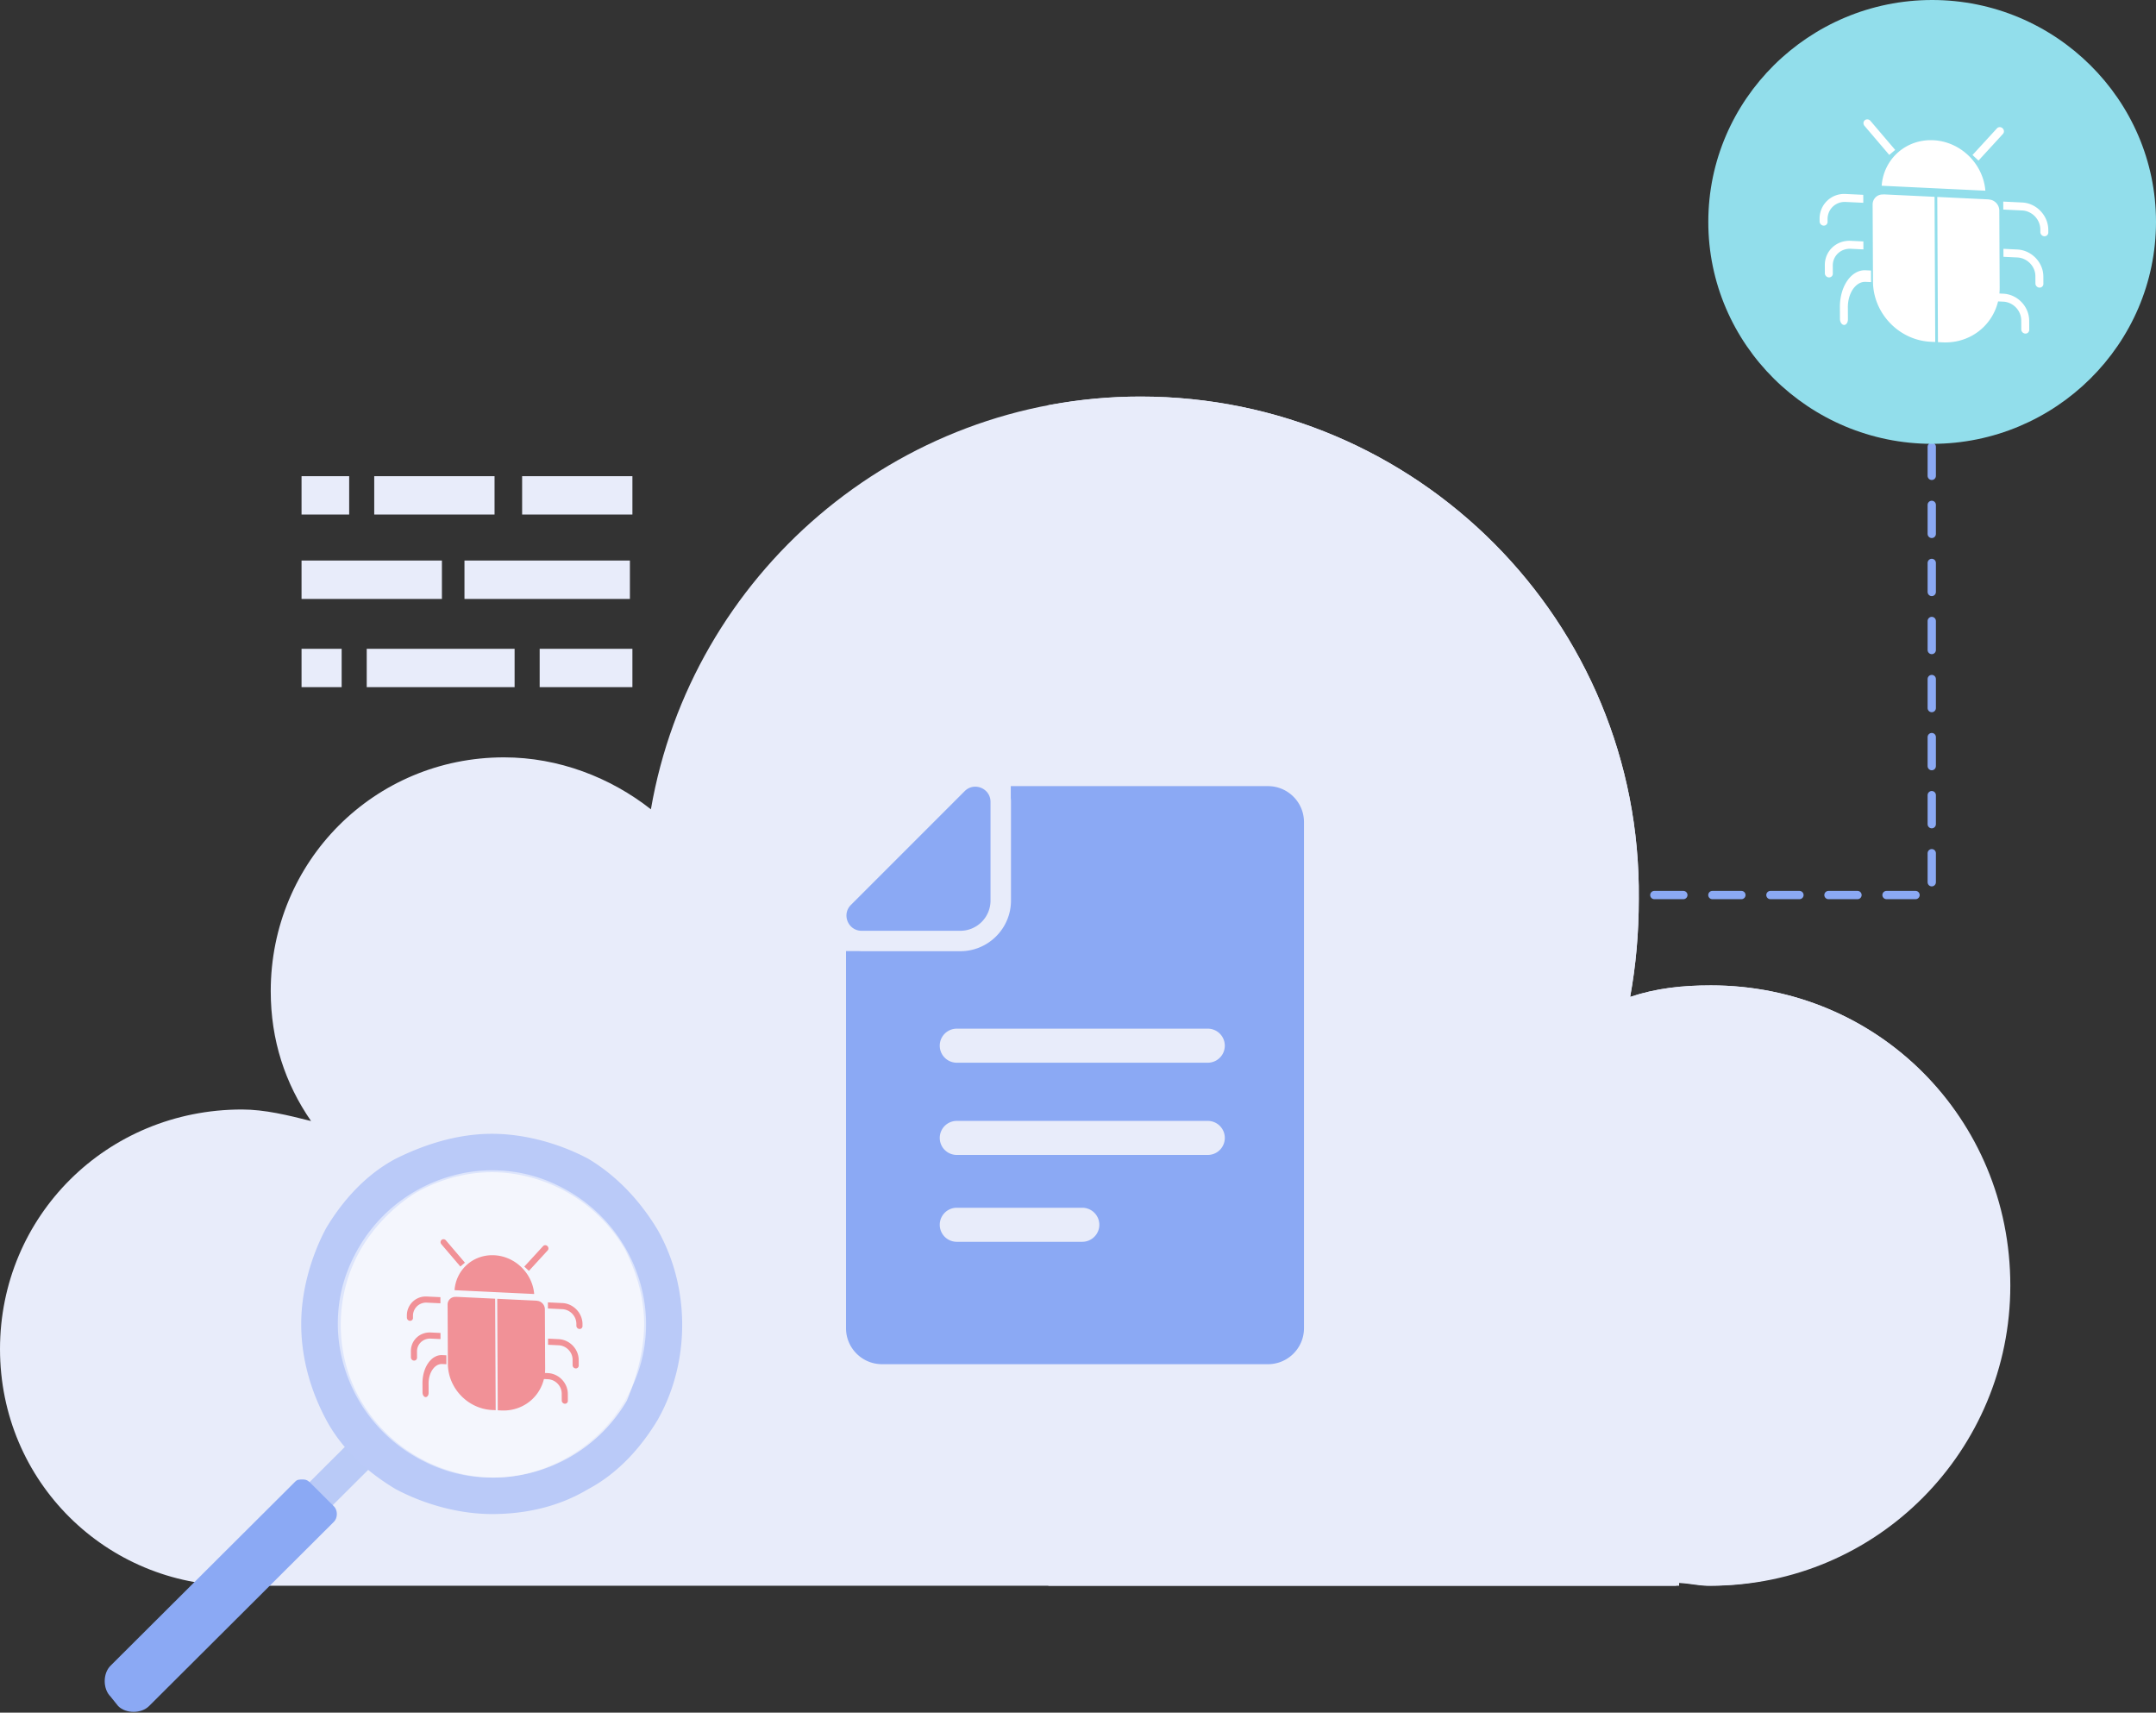 <svg width="520" height="413" fill="none" xmlns="http://www.w3.org/2000/svg"><rect width="100%" height="100%" fill="#333333" stroke="none"/><path d="M412.621 237.622c-6.947 0-13.199.696-19.45 2.784 1.389-7.657 2.084-15.313 2.084-23.665.694-66.819-53.488-121.11-120.174-121.11-59.046 0-108.366 43.155-118.091 99.533-9.725-7.656-22.228-12.529-35.427-12.529-31.259 0-56.266 25.057-56.266 56.379 0 11.832 3.473 22.273 9.725 31.321-5.557-1.392-11.114-2.784-16.672-2.784-32.648 0-58.35 25.753-58.35 57.77 0 32.018 25.702 57.075 56.961 57.075H404.98v-.696c2.778 0 4.862.696 7.641.696 40.289 0 72.243-32.714 72.243-72.387 0-40.37-31.954-72.387-72.243-72.387z" fill="#E8ECFA"/><path d="M412.62 237.622c-6.946 0-13.198.696-19.45 2.784 1.389-7.657 2.084-15.313 2.084-23.665.695-66.819-53.488-121.11-120.174-121.11-7.641 0-14.588.697-22.229 2.089v284.676h151.433v-.696c2.779 0 4.863.696 7.641.696 40.29 0 72.244-32.714 72.244-72.387.694-40.37-31.259-72.387-71.549-72.387zM152.53 114.825h-26.6v9.252h26.6v-9.252zm-33.25 0H90.261v9.252h29.019v-9.252zm-35.064 0H72.73v9.252h11.486v-9.252zm67.71 20.354h-39.901v9.252h39.901v-9.252zm-45.342 0H72.729v9.252h33.855v-9.252zm45.946 21.281h-22.368v9.252h22.368v-9.252zm-28.413 0H88.449v9.252h35.668v-9.252zm-41.715 0H72.73v9.252h9.672v-9.252z" fill="#E8ECFA"/><g clip-path="url(#clip0)"><path opacity=".5" d="M93.465 349.803l-5.586-5.567-57.827 57.635 5.586 5.567 57.827-57.635z" fill="#8BA9F4"/><path d="M72.649 319.264c0-7.873 2.323-16.209 6.04-23.156 4.182-6.947 9.758-12.967 16.728-16.672 7.435-3.705 15.334-6.021 23.233-6.021 7.9 0 16.263 2.316 23.233 6.021 6.97 4.168 12.546 10.188 16.728 17.135 7.899 13.893 7.899 31.955 0 45.849-4.182 6.946-9.758 12.967-16.728 16.672-6.97 4.168-14.869 6.02-23.233 6.02-7.899 0-16.263-2.315-23.233-6.02-6.97-4.168-13.01-9.726-16.728-16.672-3.717-6.947-6.04-14.82-6.04-23.156zm82.71 0c0-6.484-1.859-12.504-4.647-18.062a37.403 37.403 0 00-13.475-13.43c-5.576-3.242-12.081-5.095-18.587-5.095-6.505 0-13.01 1.853-18.586 5.095-5.111 3.242-9.758 7.873-13.01 13.43-6.506 11.115-6.506 25.472 0 36.586a37.394 37.394 0 0013.475 13.431c5.575 3.242 12.081 5.094 18.586 5.094 6.505 0 13.01-1.852 18.586-5.094a37.4 37.4 0 0013.476-13.431c2.323-5.557 4.182-12.041 4.182-18.524z" fill="#BACAF8"/><path d="M26.647 409.109c-1.858-1.853-1.858-5.558 0-7.41l44.608-44.46c.465-.463.93-.463 1.859-.463.929 0 1.393.463 1.858.927l5.576 5.557c.93.926.93 2.779 0 3.705l-44.607 44.459c-.93.926-2.324 1.39-3.718 1.39-1.394 0-2.788-.464-3.717-1.39l-1.859-2.315z" fill="#8BA9F4"/><path opacity=".5" d="M118.65 356.313c-6.97 0-13.01-1.853-18.586-5.095a37.392 37.392 0 01-13.475-13.43c-3.253-5.557-5.112-12.041-5.112-18.525 0-6.946 1.86-12.967 5.112-18.524a37.394 37.394 0 0113.475-13.431c5.576-3.242 12.081-5.094 18.586-5.094 6.97 0 13.011 1.852 18.587 5.094a37.397 37.397 0 0113.475 13.431c3.253 5.557 5.111 12.041 5.111 18.524 0 6.947-1.858 12.968-5.111 18.525a37.395 37.395 0 01-13.475 13.43c-5.576 3.242-11.617 5.095-18.587 5.095z" fill="#fff"/><path d="M131.416 315.735a2.078 2.078 0 00-1.727-2.035.508.508 0 01-.078-.002c-.058-.003-.115-.037-.17-.04l-9.513-.454.125 26.886.881.042c2.815.134 5.509-.857 7.488-2.757 1.979-1.9 3.08-4.551 3.061-7.369l-.067-14.271zm-21.573-2.982a.831.831 0 01-.122-.006 1.838 1.838 0 00-1.765 1.866l.067 14.271c.034 5.877 4.819 10.864 10.689 11.14l.84.04-.125-26.885-9.415-.45c-.055-.003-.111.026-.169.024zm18.994-.707c-.418-5.036-4.618-9.105-9.645-9.345-5.027-.24-9.191 3.43-9.563 8.428l19.208.917z" fill="#F19197"/><path d="M132.099 301.525c.262-.293.229-.756-.075-1.038-.303-.282-.764-.278-1.033.008l-4.539 4.945 1.109 1.031 4.538-4.946zm-21.065 3.894l1.1-.926-4.587-5.381c-.271-.318-.737-.369-1.041-.113-.303.255-.329.72-.059 1.038l4.587 5.382zm24.628 8.813l-3.514-.168.007 1.476 3.514.168c1.838.107 3.328 1.668 3.347 3.509l.003.493a.784.784 0 00.74.773.693.693 0 00.734-.703l-.002-.493c-.013-2.639-2.192-4.929-4.829-5.055zm-.921 8.703l-2.561-.122.007 1.476 2.561.122c1.824.087 3.343 1.628 3.352 3.453l.006 1.359a.786.786 0 00.741.773.693.693 0 00.734-.703l-.007-1.359c-.012-2.639-2.196-4.873-4.833-4.999zm-2.571 8.187l-1.136-.054.007 1.476 1.135.054c1.825.097 3.303 1.655 3.303 3.48l.008 1.656a.787.787 0 00.741.774.692.692 0 00.733-.703l-.007-1.656c-.006-2.641-2.147-4.89-4.784-5.027zm-32.56-13.309l-.003-.493a3.162 3.162 0 013.316-3.191l3.303.158-.006-1.476-3.304-.158a4.549 4.549 0 00-4.783 4.596l.002.493a.787.787 0 00.74.774.693.693 0 00.734-.703zm6.638 5.104l-.007-1.476-2.351-.113c-2.636-.126-4.8 1.871-4.788 4.511l.007 1.493a.787.787 0 00.74.774.694.694 0 00.734-.703l-.007-1.494c-.008-1.825 1.498-3.192 3.321-3.105l2.351.113zm-4.352 10.665l.011 2.215c.003.593.335 1.089.742 1.109.407.019.735-.446.732-1.039l-.01-2.214c-.013-2.656 1.471-4.808 3.294-4.721l1.001.047-.01-2.148-1.001-.048c-2.636-.125-4.776 2.958-4.759 6.799z" fill="#F19197"/></g><path d="M399.003 215.838h66.912V43.078" stroke="#8BA9F4" stroke-width="2" stroke-linecap="round" stroke-linejoin="round" stroke-dasharray="7 7"/><path d="M259.268 328.973h46.554c4.793 0 8.683-3.89 8.683-8.683V198.258c0-4.793-3.89-8.683-8.683-8.683h-62.034v2.872c.033.296.05.608.05.92v23.785c0 6.747-5.483 12.23-12.23 12.23h-23.786c-.246 0-.508-.017-.755-.033h-3.02v90.941c0 4.793 3.89 8.683 8.684 8.683h46.537zm1.756-29.514h-30.352a4.105 4.105 0 010-8.208h30.369a4.105 4.105 0 014.104 4.104c0 2.265-1.855 4.104-4.121 4.104zm30.369-20.946h-60.721a4.105 4.105 0 010-8.208h60.721a4.105 4.105 0 010 8.208zm-60.721-30.451h60.721a4.105 4.105 0 010 8.208h-60.721a4.105 4.105 0 010-8.208z" fill="#8BA9F4"/><path d="M207.825 224.459h23.851a7.288 7.288 0 007.223-7.223v-23.868c0-2.2-1.806-3.66-3.677-3.66-.903 0-1.806.328-2.561 1.083l-27.43 27.43c-2.298 2.298-.673 6.238 2.594 6.238z" fill="#8BA9F4"/><path fill-rule="evenodd" clip-rule="evenodd" d="M466.011 107.031c29.695 0 53.989-24.01 53.989-53.543C520 24.038 495.706 0 466.011 0c-29.695 0-53.989 24.01-53.989 53.488-.028 29.532 24.266 53.543 53.989 53.543z" fill="#92DEEB"/><path d="M482.207 50.79c.006-1.296-.964-2.439-2.25-2.651a.631.631 0 01-.101-.002c-.076-.004-.15-.049-.221-.052l-12.389-.592.163 35.01 1.148.056c3.665.175 7.173-1.116 9.75-3.59 2.577-2.474 4.011-5.926 3.986-9.596l-.086-18.584zm-28.095-3.885a.996.996 0 01-.159-.007 2.393 2.393 0 00-2.297 2.43l.086 18.584c.045 7.653 6.276 14.147 13.92 14.506l1.093.053-.163-35.011-12.26-.586c-.071-.003-.144.035-.22.031zm24.736-.92c-.545-6.558-6.015-11.856-12.56-12.169-6.547-.313-11.969 4.466-12.454 10.974l25.014 1.195z" fill="#fff"/><path d="M483.094 32.284c.341-.382.298-.985-.098-1.351-.394-.368-.994-.363-1.345.01l-5.911 6.44 1.445 1.341 5.909-6.44zm-27.43 5.071l1.432-1.205-5.973-7.008c-.353-.414-.959-.48-1.355-.147-.396.332-.43.938-.077 1.352l5.973 7.008zm32.071 11.477l-4.576-.219.009 1.922 4.576.219c2.394.139 4.334 2.173 4.359 4.57l.003.642c.002.53.434.981.964 1.006a.903.903 0 00.956-.915l-.003-.642c-.016-3.437-2.855-6.42-6.288-6.583zm-1.199 11.333l-3.335-.16.009 1.923 3.335.16c2.374.113 4.353 2.119 4.365 4.495l.008 1.77c.002.53.434.982.964 1.007a.902.902 0 00.956-.915l-.008-1.77c-.016-3.437-2.861-6.346-6.294-6.51zm-3.349 10.661l-1.479-.07.008 1.921 1.48.071c2.375.126 4.3 2.155 4.301 4.532l.01 2.157c.002.53.434.981.964 1.007a.903.903 0 00.956-.916l-.01-2.156c-.008-3.439-2.795-6.368-6.23-6.546zm-42.4-17.332l-.003-.642c.003-2.395 1.925-4.245 4.318-4.155l4.302.206-.009-1.923-4.302-.205c-3.433-.164-6.245 2.549-6.229 5.986l.003.642c.003.53.434.981.965 1.007a.901.901 0 00.955-.916zm8.644 6.646l-.009-1.921-3.061-.146c-3.433-.164-6.252 2.436-6.236 5.873l.009 1.945c.002.531.434.982.964 1.007a.902.902 0 00.956-.915l-.009-1.945c-.011-2.377 1.95-4.157 4.325-4.043l3.061.146zm-5.667 13.89l.014 2.883c.003.773.436 1.42.966 1.445.53.025.957-.58.954-1.353l-.014-2.883c-.016-3.459 1.916-6.262 4.29-6.148l1.304.062-.014-2.797-1.303-.063c-3.433-.164-6.22 3.852-6.197 8.854z" fill="#fff"/><defs><clipPath id="clip0"><path fill="#fff" transform="rotate(90 -54.382 219.034)" d="M0 0h139.398v139.398H0z"/></clipPath></defs></svg>